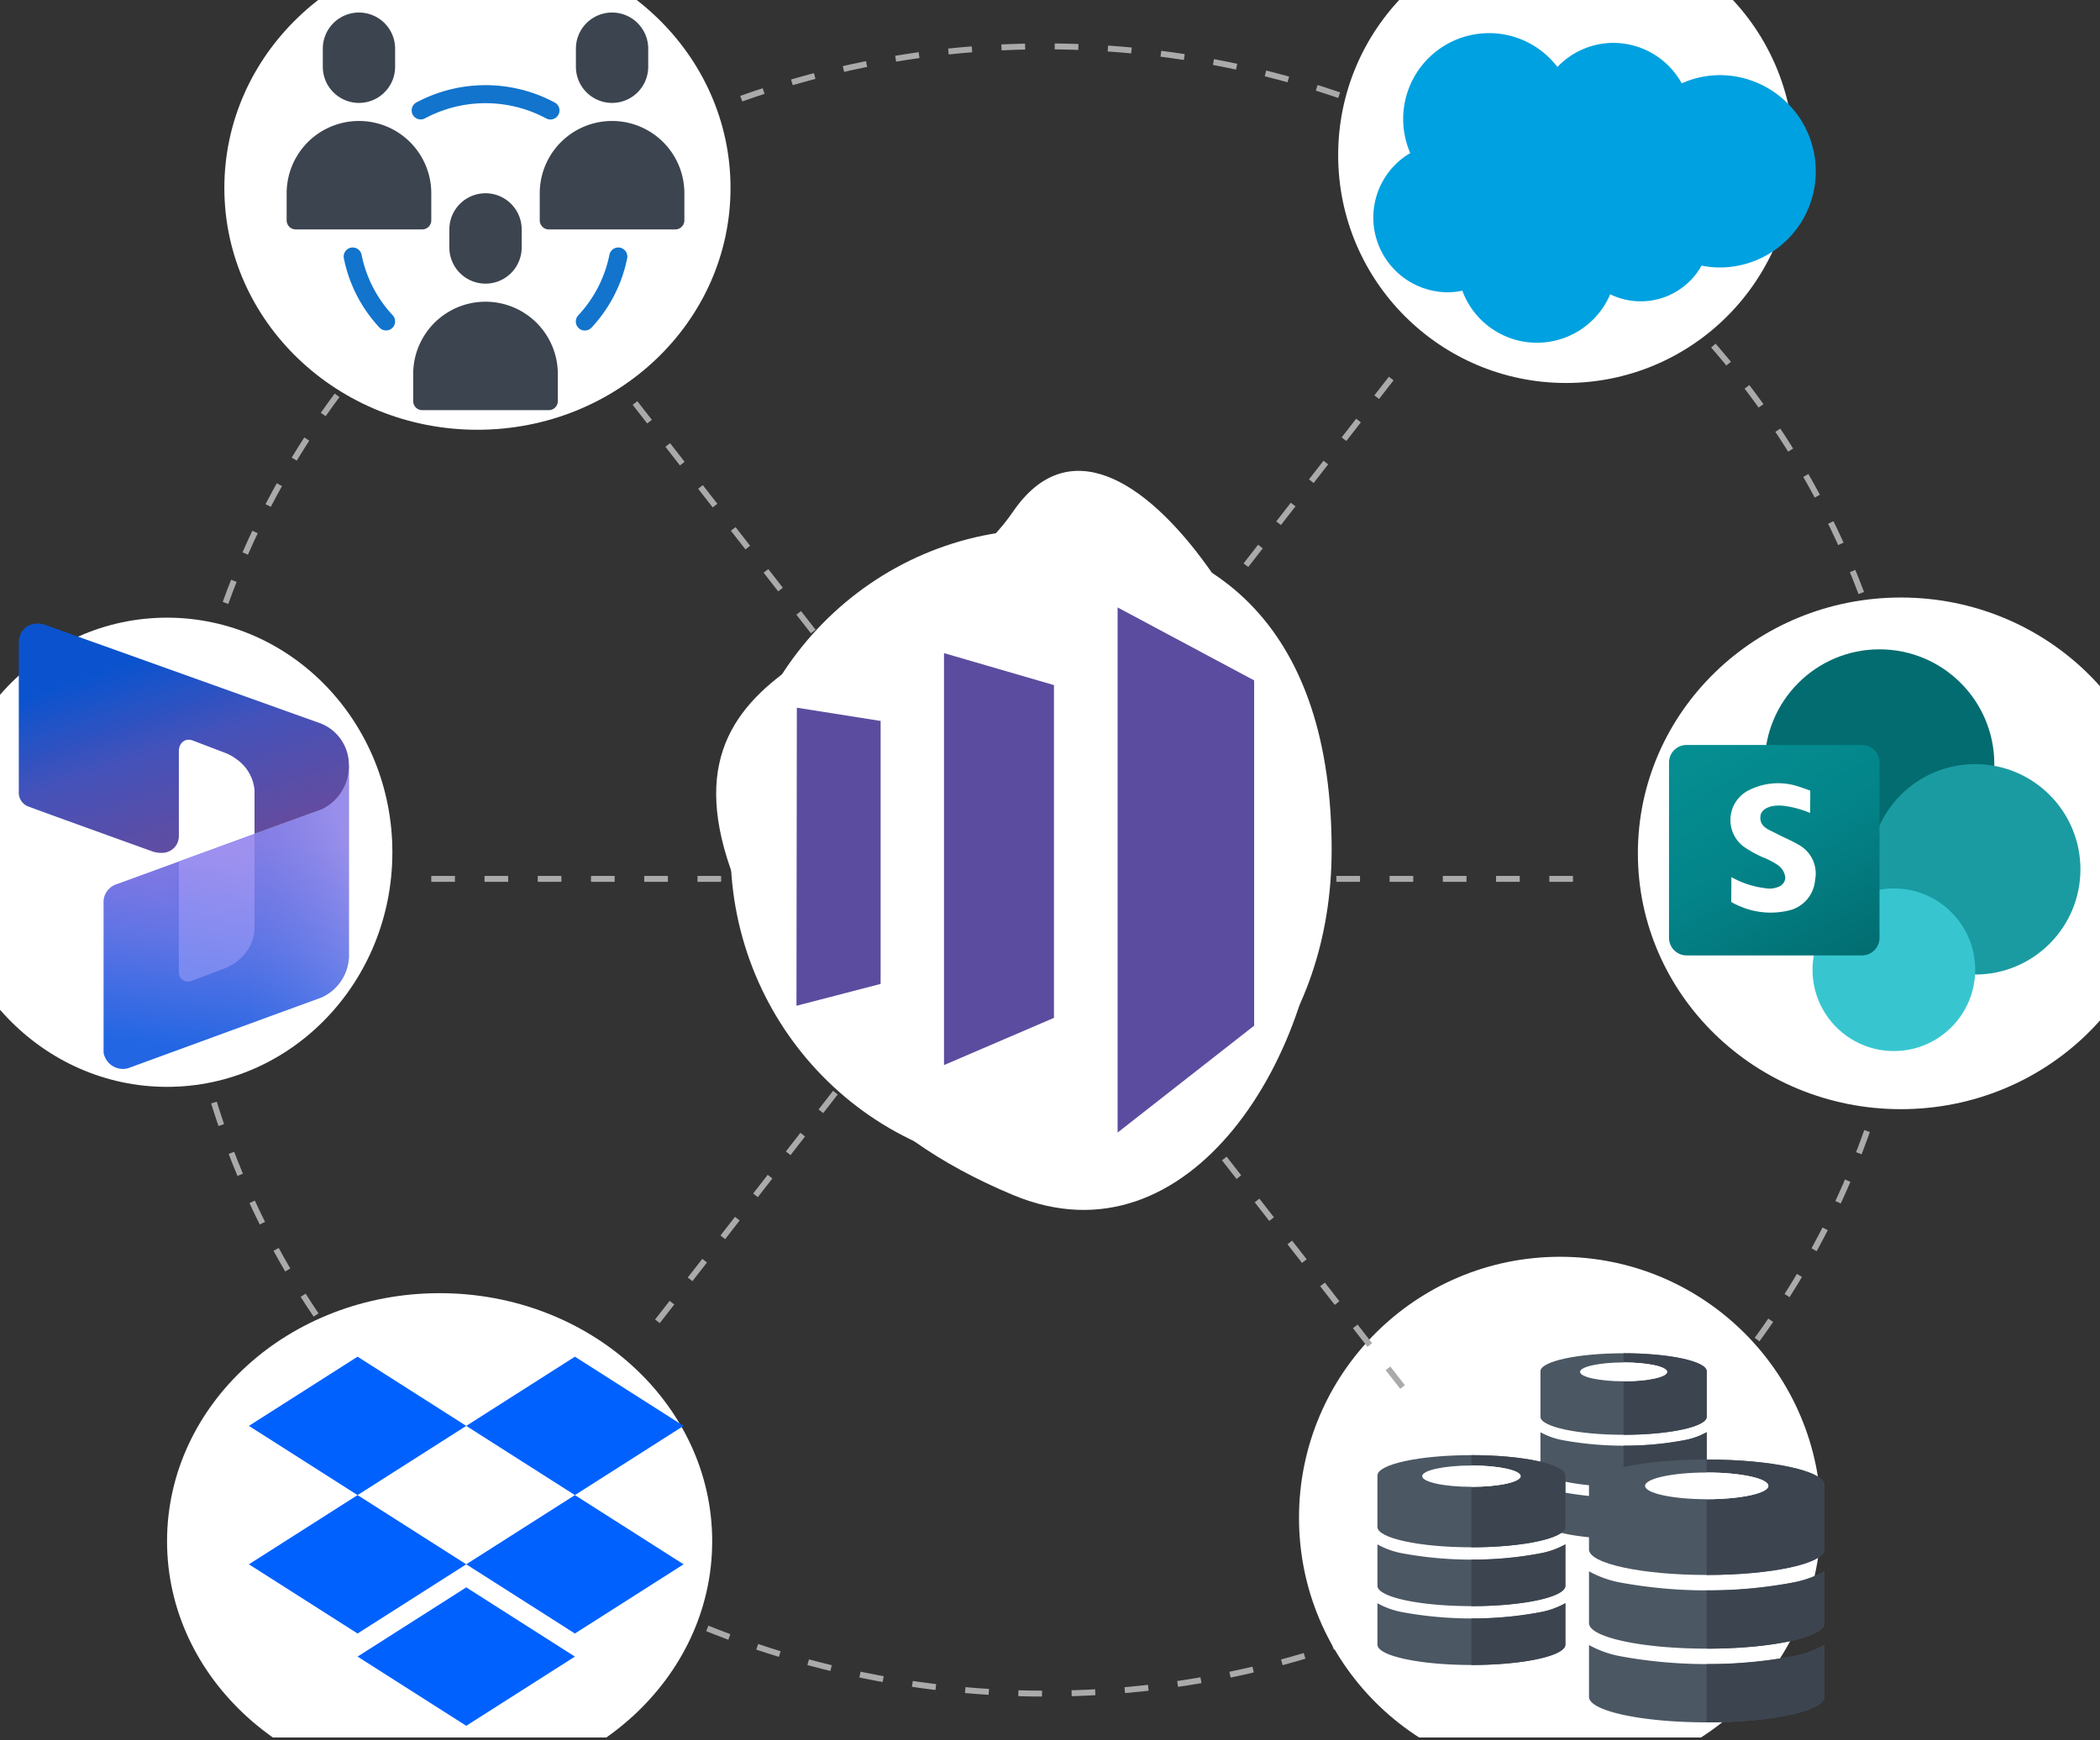 <svg xmlns="http://www.w3.org/2000/svg" xmlns:xlink="http://www.w3.org/1999/xlink" width="355" height="294.222" viewBox="0 0 355 294.222"><rect x="0" y="0" width="355" height="294.222" fill="#333333" stroke="none"/><defs><clipPath id="a"><rect width="355" height="293.795" fill="none"/></clipPath><linearGradient id="b" x1="38.392" y1="-713.673" x2="44.922" y2="-662.878" gradientTransform="matrix(1, 0, 0, -1, -3.204, -532.721)" gradientUnits="userSpaceOnUse"><stop offset="0.057" stop-color="#2266e3"/><stop offset="0.425" stop-color="#6274e4"/><stop offset="0.493" stop-color="#6c75e4"/><stop offset="0.788" stop-color="#947be2"/></linearGradient><linearGradient id="c" x1="14.969" y1="-697.517" x2="63.578" y2="-680.718" gradientTransform="matrix(1, 0, 0, -1, -3.204, -532.721)" gradientUnits="userSpaceOnUse"><stop offset="0.376" stop-color="#2266e3" stop-opacity="0"/><stop offset="0.583" stop-color="#4b77e7" stop-opacity="0.336"/><stop offset="1" stop-color="#9b9af0"/></linearGradient><linearGradient id="d" x1="26.654" y1="-641.055" x2="44.261" y2="-694.014" gradientTransform="matrix(1, 0, 0, -1, -3.204, -532.721)" gradientUnits="userSpaceOnUse"><stop offset="0.057" stop-color="#0b53ce"/><stop offset="0.339" stop-color="#4552b9"/><stop offset="0.708" stop-color="#674b9c"/></linearGradient><linearGradient id="e" x1="37.255" y1="-698.898" x2="42.633" y2="-668.389" gradientTransform="matrix(1, 0, 0, -1, -3.204, -532.721)" gradientUnits="userSpaceOnUse"><stop offset="0.057" stop-color="#7e8df1"/><stop offset="0.713" stop-color="#a193f0"/></linearGradient><linearGradient id="f" x1="4313.819" y1="-3540.626" x2="4398.531" y2="-3687.342" gradientTransform="matrix(0.274, 0, 0, -0.274, -893.952, -846.589)" gradientUnits="userSpaceOnUse"><stop offset="0" stop-color="#058f92"/><stop offset="0.5" stop-color="#038489"/><stop offset="1" stop-color="#026d71"/></linearGradient></defs><g clip-path="url(#a)"><ellipse cx="176.69" cy="147.111" rx="146.481" ry="139.271" fill="none" stroke="#aaa" stroke-miterlimit="10" stroke-dasharray="4 5"/><ellipse cx="80.71" cy="31.781" rx="42.783" ry="40.889" fill="#fff"/><circle cx="264.737" cy="26.237" r="38.523" fill="#fff"/><circle cx="263.724" cy="256.645" r="44.131" fill="#fff"/><ellipse cx="321.338" cy="144.296" rx="44.459" ry="43.259" fill="#fff"/><ellipse cx="74.317" cy="260.614" rx="46.078" ry="41.946" fill="#fff"/><ellipse cx="28.238" cy="144.113" rx="38.092" ry="39.669" fill="#fff"/></g><line x1="72.907" y1="148.614" x2="270.632" y2="148.614" fill="none" stroke="#aaa" stroke-miterlimit="10" stroke-dasharray="4 5"/><line x1="235.182" y1="64.005" x2="108.618" y2="226.664" fill="none" stroke="#aaa" stroke-miterlimit="10" stroke-dasharray="4 5"/><path d="M225.111,143.704c0,29.946-18.781,54.222-48.253,54.222s-53.364-24.276-53.364-54.222,23.892-54.222,53.364-54.222S225.111,107.111,225.111,143.704Z" fill="#fff"/><line x1="107.345" y1="68.145" x2="239.305" y2="237.364" fill="none" stroke="#aaa" stroke-miterlimit="10" stroke-dasharray="4 5"/><path d="M123.494,146.898c9.868,28.273,22.506,44.611,47.755,55.168,30.034,12.558,52.085-24.276,52.085-54.222s-33.712-88.198-52.085-61.325C155.333,109.798,110.16,108.695,123.494,146.898Z" fill="#fff"/><path d="M212.011,115.051l-23.084-12.337v88.795l23.084-18.075Zm-33.841.793v56.271l-18.589,7.983V110.44Zm-43.464,3.823L134.64,170.07l14.227-3.695V121.908Z" fill="#5c4c9f"/><path d="M290.816,12.704a15.957,15.957,0,0,0-6.521,1.386,13.239,13.239,0,0,0-11.537-6.839,13.1,13.1,0,0,0-9.482,4.073A14.521,14.521,0,0,0,238.397,25.887a12.637,12.637,0,0,0,6.241,23.535,12.293,12.293,0,0,0,2.565-.267,13.446,13.446,0,0,0,24.994.608,11.783,11.783,0,0,0,15.451-4.85,16,16,0,0,0,3.176.317,16.263,16.263,0,0,0-.008-32.525Z" fill="#00a1e0"/><path d="M17.509,152.765v25.217a3.322,3.322,0,0,0,3.83,2.721c.095-.016.189-.036.282-.061l32.714-11.975a7.847,7.847,0,0,0,4.649-6.894v-32.47a10.287,10.287,0,0,1-4.77,7.617L19.746,149.5A3.183,3.183,0,0,0,17.509,152.765Z" fill="url(#b)"/><path d="M17.509,152.765v25.217a3.322,3.322,0,0,0,3.83,2.721c.095-.016.189-.036.282-.061l32.714-11.975a7.847,7.847,0,0,0,4.649-6.894V129.277s-.014-.159-.055.102a10.639,10.639,0,0,1-6.878,8.332L19.746,149.5A3.183,3.183,0,0,0,17.509,152.765Z" opacity="0.63" fill="url(#c)" style="isolation:isolate"/><path d="M3.478,107.261a3.721,3.721,0,0,0-.3,1.503v25.134A2.513,2.513,0,0,0,4.59,136.295c1.385.554,18.294,6.638,21.109,7.651a4.373,4.373,0,0,0,1.637.267,2.876,2.876,0,0,0,2.506-1.375,3.003,3.003,0,0,0,.395-1.523V126.972a2.088,2.088,0,0,1,.327-1.148,1.543,1.543,0,0,1,1.297-.741,1.923,1.923,0,0,1,.726.135L38,127.28a7.871,7.871,0,0,1,2.02,1.125,7.133,7.133,0,0,1,3.007,5.232v7.367l11.187-4.082a8.045,8.045,0,0,0,4.741-6.936c.004-.107.009-.214.017-.32a7.525,7.525,0,0,0-5.21-7.499L7.689,105.681a3.852,3.852,0,0,0-1.961-.184A2.9,2.9,0,0,0,3.478,107.261Z" fill="url(#d)"/><path d="M30.238,145.672v18.686a1.753,1.753,0,0,0,.237.903,1.432,1.432,0,0,0,.883.666,1.717,1.717,0,0,0,1.044-.07l5.466-2.068a8.328,8.328,0,0,0,3.503-2.477,7.048,7.048,0,0,0,1.657-4.496V141.004Z" opacity="0.88" fill="url(#e)" style="isolation:isolate"/><circle cx="317.727" cy="129.206" r="19.408" fill="#036c70"/><circle cx="333.901" cy="146.997" r="17.791" fill="#1a9ba1"/><circle cx="320.153" cy="163.979" r="13.748" fill="#37c6d0"/><path d="M285.109,125.971H314.762a2.965,2.965,0,0,1,2.965,2.965h0v29.653a2.965,2.965,0,0,1-2.965,2.965H285.109a2.965,2.965,0,0,1-2.965-2.965V128.936a2.965,2.965,0,0,1,2.965-2.965Z" fill="url(#f)"/><path d="M304.201,142.934c-1.262-.774-2.663-1.321-3.976-2.018-1.24-.657-2.854-1.089-2.619-2.973.149-1.193,1.769-1.925,3.894-1.686a16.619,16.619,0,0,1,4.498,1.217c0-1.072.036-2.705.018-3.787,0,0-1.351-.496-1.656-.577a10.929,10.929,0,0,0-8.694.498,5.633,5.633,0,0,0-.885,9.562,20.435,20.435,0,0,0,3.103,1.742,13.594,13.594,0,0,1,2.634,1.349,2.977,2.977,0,0,1,1.286,2.15,1.721,1.721,0,0,1-.847,1.397,3.791,3.791,0,0,1-2.387.399,15.467,15.467,0,0,1-5.882-1.893c0,.806-.021,3.076-.021,4.201a11.14,11.14,0,0,0,1.635.799,13.066,13.066,0,0,0,8.512.532,5.762,5.762,0,0,0,4.022-5.042A5.522,5.522,0,0,0,304.201,142.934Z" fill="#fff"/><path d="M274.462,228.83c-7.76,0-14.051,1.364-14.052,3.044v7.697c0,1.681,6.291,3.044,14.052,3.044s14.053-1.363,14.053-3.044v-7.697C288.515,230.194,282.224,228.83,274.462,228.83Z" fill="#4b5763"/><path d="M274.462,228.83v13.785c7.762,0,14.053-1.363,14.053-3.044v-7.697C288.515,230.194,282.224,228.83,274.462,228.83Z" fill="#3c444f"/><path d="M284.697,243.533a57.158,57.158,0,0,1-20.47,0,12.282,12.282,0,0,1-3.817-1.355v6.193c0,1.682,6.291,3.044,14.052,3.044s14.053-1.362,14.053-3.044v-6.193A12.291,12.291,0,0,1,284.697,243.533Z" fill="#4b5763"/><path d="M284.697,252.334a57.158,57.158,0,0,1-20.47,0A12.231,12.231,0,0,1,260.41,250.98v6.193c0,1.681,6.291,3.045,14.052,3.045s14.053-1.364,14.053-3.045V250.98A12.24,12.24,0,0,1,284.697,252.334Z" fill="#4b5763"/><path d="M274.462,233.57c-4.065,0-7.359-.714-7.359-1.596,0-.88,3.294-1.594,7.359-1.594s7.361.714,7.361,1.594C281.823,232.857,278.529,233.57,274.462,233.57Z" fill="#fff"/><path d="M274.462,230.381v3.19c4.066,0,7.361-.714,7.361-1.596C281.823,231.095,278.529,230.381,274.462,230.381Z" fill="#fff"/><path d="M284.697,243.533a50.601,50.601,0,0,1-10.235.924v6.959c7.762,0,14.053-1.362,14.053-3.044v-6.193A12.291,12.291,0,0,1,284.697,243.533Z" fill="#3c444f"/><path d="M284.697,252.334a50.673,50.673,0,0,1-10.235.924v6.96c7.762,0,14.053-1.364,14.053-3.045V250.98A12.24,12.24,0,0,1,284.697,252.334Z" fill="#3c444f"/><path d="M288.514,246.798c-10.987,0-19.895,1.932-19.897,4.31v10.899c0,2.38,8.908,4.31,19.897,4.31s19.898-1.93,19.898-4.31V251.107C308.412,248.729,299.504,246.798,288.514,246.798Z" fill="#4b5763"/><path d="M288.514,246.798v19.519c10.99,0,19.898-1.93,19.898-4.31V251.107C308.412,248.729,299.504,246.798,288.514,246.798Z" fill="#3c444f"/><path d="M303.007,267.616a80.936,80.936,0,0,1-28.984,0,17.392,17.392,0,0,1-5.405-1.918v8.769c0,2.381,8.908,4.31,19.897,4.31s19.898-1.929,19.898-4.31v-8.769A17.403,17.403,0,0,1,303.007,267.616Z" fill="#4b5763"/><path d="M303.007,280.078a80.93,80.93,0,0,1-28.984,0,17.318,17.318,0,0,1-5.405-1.918v8.769c0,2.38,8.908,4.311,19.897,4.311s19.898-1.932,19.898-4.311V278.16A17.33,17.33,0,0,1,303.007,280.078Z" fill="#4b5763"/><path d="M288.514,253.509c-5.756,0-10.421-1.011-10.421-2.259,0-1.246,4.664-2.257,10.421-2.257,5.758,0,10.423,1.011,10.423,2.257C298.937,252.499,294.272,253.509,288.514,253.509Z" fill="#fff"/><path d="M288.514,248.993v4.516c5.758,0,10.423-1.011,10.423-2.259C298.937,250.004,294.272,248.993,288.514,248.993Z" fill="#fff"/><path d="M303.007,267.616a71.649,71.649,0,0,1-14.493,1.308v9.854c10.99,0,19.898-1.929,19.898-4.31v-8.769A17.403,17.403,0,0,1,303.007,267.616Z" fill="#3c444f"/><path d="M303.007,280.078a71.749,71.749,0,0,1-14.493,1.308v9.855c10.99,0,19.898-1.932,19.898-4.311V278.16A17.33,17.33,0,0,1,303.007,280.078Z" fill="#3c444f"/><path d="M248.737,246.056c-8.772,0-15.884,1.542-15.885,3.441v8.702c0,1.9,7.112,3.441,15.885,3.441s15.886-1.541,15.886-3.441v-8.702C264.623,247.598,257.511,246.056,248.737,246.056Z" fill="#4b5763"/><path d="M248.737,246.056V261.64c8.774,0,15.886-1.541,15.886-3.441v-8.702C264.623,247.598,257.511,246.056,248.737,246.056Z" fill="#3c444f"/><path d="M260.307,262.677a64.614,64.614,0,0,1-23.141,0,13.883,13.883,0,0,1-4.316-1.531v7.001c0,1.901,7.112,3.441,15.885,3.441s15.886-1.54,15.886-3.441V261.146A13.893,13.893,0,0,1,260.307,262.677Z" fill="#4b5763"/><path d="M260.307,272.626a64.614,64.614,0,0,1-23.141,0,13.827,13.827,0,0,1-4.316-1.531v7.001c0,1.9,7.112,3.442,15.885,3.442s15.886-1.542,15.886-3.442v-7.001A13.838,13.838,0,0,1,260.307,272.626Z" fill="#4b5763"/><path d="M248.737,251.414c-4.596,0-8.32-.807-8.32-1.804,0-.995,3.724-1.802,8.32-1.802s8.322.807,8.322,1.802C257.058,250.607,253.333,251.414,248.737,251.414Z" fill="#fff"/><path d="M248.737,247.809v3.606c4.597,0,8.322-.807,8.322-1.804C257.058,248.616,253.333,247.809,248.737,247.809Z" fill="#fff"/><path d="M260.307,262.677a57.201,57.201,0,0,1-11.571,1.044v7.867c8.774,0,15.886-1.54,15.886-3.441V261.146A13.893,13.893,0,0,1,260.307,262.677Z" fill="#3c444f"/><path d="M260.307,272.626a57.281,57.281,0,0,1-11.571,1.044v7.868c8.774,0,15.886-1.542,15.886-3.442v-7.001A13.838,13.838,0,0,1,260.307,272.626Z" fill="#3c444f"/><path d="M60.445,252.812l18.372-11.703-18.372-11.703-18.369,11.703Z" fill="#0061ff"/><path d="M97.186,252.812l18.369-11.703-18.369-11.703-18.369,11.703Z" fill="#0061ff"/><path d="M78.817,264.515l-18.372-11.703-18.369,11.703,18.369,11.703Z" fill="#0061ff"/><path d="M97.186,276.218l18.369-11.703-18.369-11.703-18.369,11.703Z" fill="#0061ff"/><path d="M97.186,280.119l-18.369-11.703-18.372,11.703,18.372,11.703Z" fill="#0061ff"/><path d="M75.963,38.793V41.85a6.112,6.112,0,0,0,12.225,0V38.793a6.112,6.112,0,1,0-12.225,0Z" fill="#3c444f"/><path d="M69.85,67.827a1.532,1.532,0,0,0,1.528,1.528H92.772A1.533,1.533,0,0,0,94.3,67.827V63.243a12.225,12.225,0,1,0-24.45,0Z" fill="#3c444f"/><path d="M54.569,8.232v3.056a6.112,6.112,0,0,0,12.225,0V8.232a6.112,6.112,0,1,0-12.225,0Z" fill="#3c444f"/><path d="M49.985,38.793H71.379a1.533,1.533,0,0,0,1.528-1.528V32.681a12.225,12.225,0,1,0-24.45,0v4.584A1.533,1.533,0,0,0,49.985,38.793Z" fill="#3c444f"/><path d="M97.356,8.232v3.056a6.112,6.112,0,0,0,12.225,0V8.232a6.112,6.112,0,1,0-12.225,0Z" fill="#3c444f"/><path d="M115.693,32.681a12.225,12.225,0,1,0-24.45,0v4.584a1.533,1.533,0,0,0,1.528,1.528h21.393a1.533,1.533,0,0,0,1.528-1.528Z" fill="#3c444f"/><path d="M66.309,55.465a1.528,1.528,0,0,0,.073-2.159,21.053,21.053,0,0,1-5.257-10.23,1.528,1.528,0,1,0-2.997.603A24.108,24.108,0,0,0,64.15,55.392a1.527,1.527,0,0,0,2.159.073Z" fill="#1274cc"/><path d="M100,55.392a24.107,24.107,0,0,0,6.021-11.713,1.528,1.528,0,1,0-2.997-.603,21.053,21.053,0,0,1-5.257,10.23A1.528,1.528,0,1,0,100,55.392Z" fill="#1274cc"/><path d="M71.858,20.006a21.691,21.691,0,0,1,20.435,0A1.528,1.528,0,1,0,93.77,17.331a24.796,24.796,0,0,0-23.39,0,1.528,1.528,0,1,0,1.477,2.676Z" fill="#1274cc"/></svg>